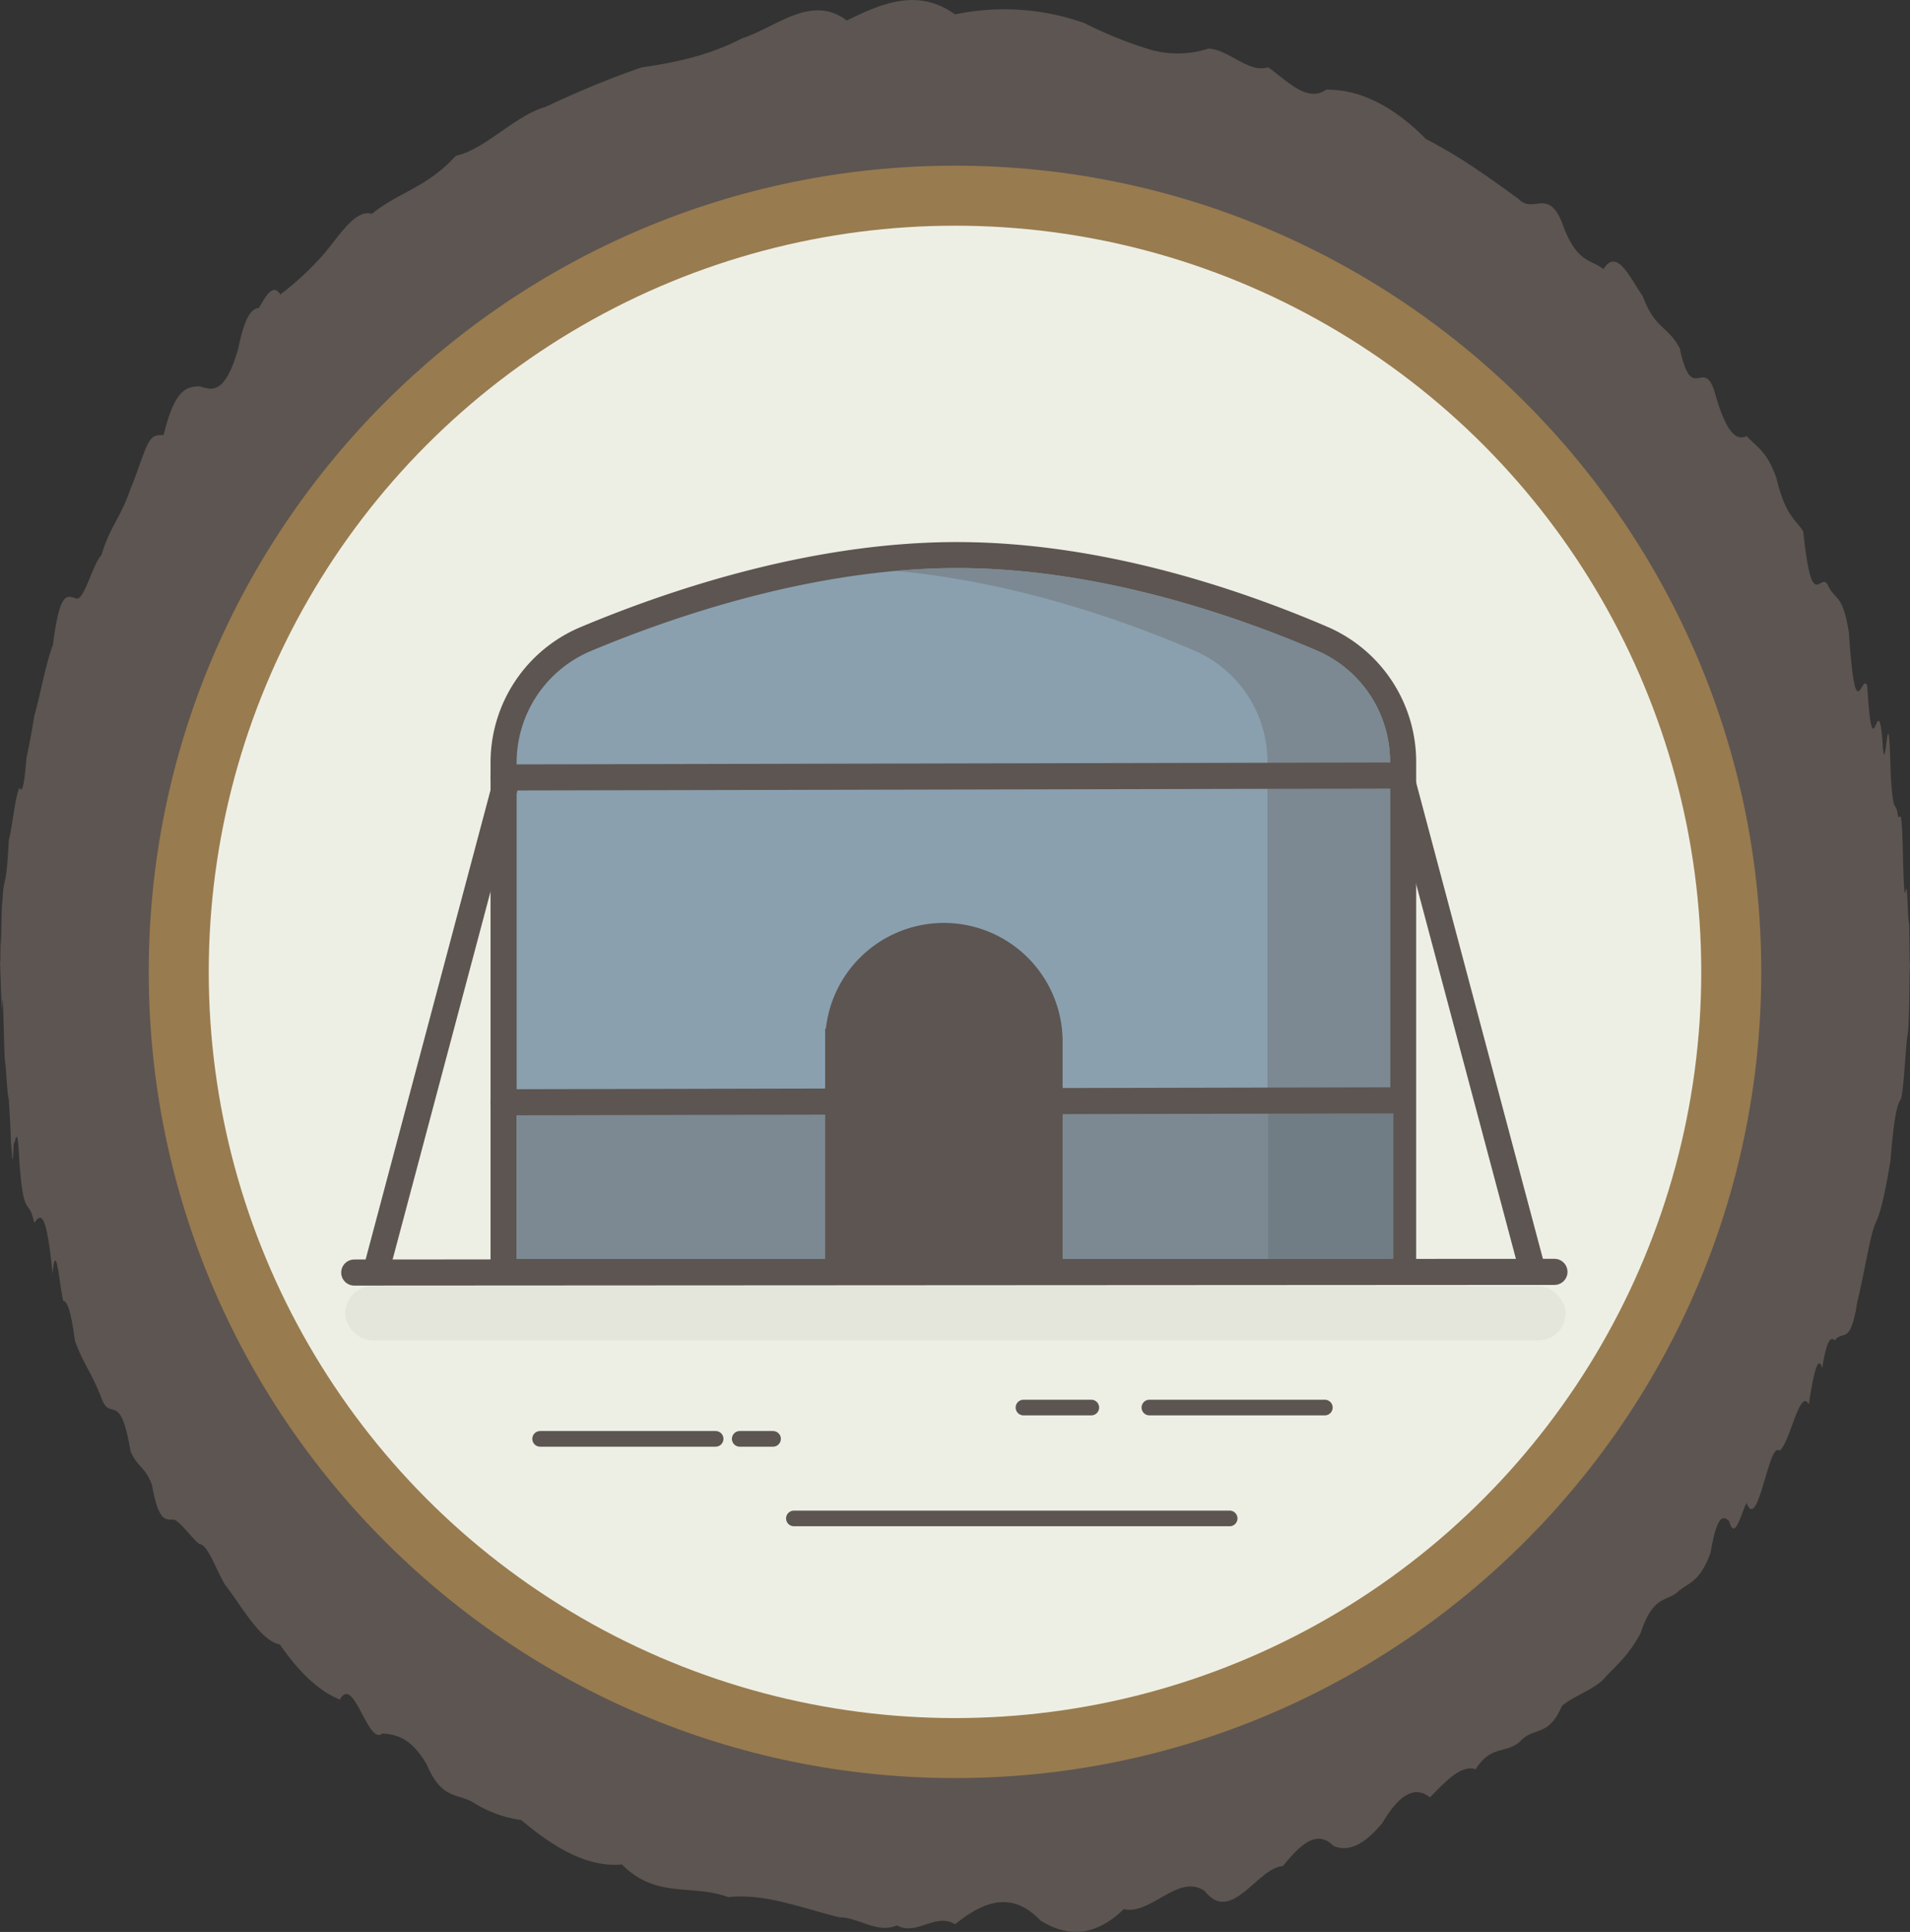 <svg id="Layer_1" data-name="Layer 1" xmlns="http://www.w3.org/2000/svg" viewBox="0 0 366 370.24"><rect x="0" y="0" width="366" height="370.24" fill="#333333" stroke="none"/><defs><style>.cls-1,.cls-10{fill:#5d5551;}.cls-2{fill:#987b4f;}.cls-3{fill:#eeefe4;}.cls-4{fill:#e4e5db;}.cls-5,.cls-6{fill:none;}.cls-10,.cls-5,.cls-6{stroke:#5d5551;stroke-linecap:round;}.cls-5{stroke-width:3px;}.cls-10,.cls-6{stroke-width:5px;}.cls-7{fill:#8aa0af;}.cls-8{fill:#7c8992;}.cls-9{fill:#717d84;}</style></defs><title>icon-circle-yurt</title><path class="cls-1" d="M182.79,368.76c-3.74-2.3-7.45,2.34-11.13.21-3.68,1.68-7.34-1.53-11-1.53-7.24-1.78-14.36-4.67-21.31-3.87-7-2.6-13.76.4-20.39-6.27-6.62.63-13.07-3.28-19.3-8.51a23.23,23.23,0,0,1-9.2-3.37c-3-1.82-6-.46-8.87-7.22-2.9-5.05-5.74-5.82-8.52-6-2.78,2.43-5.5-11.42-8.15-6.49-4-1.61-7.82-5.22-11.5-10.57-1.84-.33-3.64-2.12-5.4-4.37s-3.48-5-5.16-7.14c-1.68-2.88-3.32-7.78-4.91-7.74-1.6-1.38-3.15-3.69-4.66-4.63-1.51-.25-3,1.09-4.39-6.74-1.42-3.63-2.79-3.33-4.11-6.43-2-12.11-3.87-5.21-5.64-10.37-1.77-4.58-3.43-6.43-5-10.76-0.77-5.82-1.52-7.68-2.23-7.64-0.71-2.67-1.4-12.27-2.06-5.24C8.59,231,7.4,233,6.34,234.35c-1.07-5.14-2-.36-2.82-11.52-0.41-8.63-.78-3.33-1.12-3.73-0.17,6.35-.33,1-0.49.2-0.15-4.13-.3-6.25-0.44-8.74-0.28-.16-0.52-6.38-0.73-7.22-0.21-1.62-.38-17.24-0.52-9.78-0.28-1.76-.42-11.75-0.42-7.8,0-4.31,0,3.59.11-6.7,0.07,7,.18-7.9.32-5.81,0.28-6.33.7-1.68,1.25-12.29,0.55-1.66,1.24-8.64,2.05-10,0.41,0.91.85,0.37,1.32-5.66,0.47-2.21,1-4.83,1.51-8.11,1.07-3.67,2.26-10.31,3.57-13.57,1.31-10.56,2.74-9.38,4.29-9,1.55,1.13,3.21-6.32,5-8.24,1.77-5.78,3.65-7,5.64-12.89,1-2.26,2-5.63,3.06-8s2.12-2.07,3.22-2.12c2.19-9,4.49-9.26,6.88-9.33,2.39,0.69,4.88,1.75,7.46-7.39,1.29-6.35,2.6-7.44,3.94-7.66,1.34-2.3,2.7-4.81,4.08-2.54a56.49,56.49,0,0,0,8.54-8c2.93-3.53,5.95-8.43,9-7.46,5.16-4.2,10.53-5,16.1-11.14,5.57-1.15,11.34-7.75,17.28-9.4q4.46-2.12,9-4t9.29-3.52C129,12,135.44,10.73,142,7.34c6.56-2.11,13.25-8.56,20.06-3.41,6.8-3.37,13.72-6.24,20.73-1.17a45.84,45.84,0,0,1,24.8,1.67,80,80,0,0,0,12,4.89,19.12,19.12,0,0,0,11.76,0c3.87,0.11,7.69,4.79,11.45,3.57,3.76,2.68,7.47,6.85,11.12,4.29,6.57-.06,12.94,3.22,19.09,9.44A95.4,95.4,0,0,1,282.09,32c3,2,5.86,4.05,8.7,6.14,2.84,2.94,5.62-2.21,8.33,4.54,2.71,7.71,5.36,6.92,7.94,8.89,2.58-4.18,5.09,1.73,7.53,5.21,2.44,6.49,4.8,5.58,7.09,10,2.29,10.87,4.5,1.6,6.64,8.2,2.14,7.84,4.19,9.63,6.17,8.58,2,2.2,3.87,2.87,5.68,8,1.81,7.39,3.53,7.74,5.16,10.27C347,117.82,348.51,109.6,350,112c1.45,3.32,2.81,1.4,4.08,9.2,1.27,19.07,2.43,7.58,3.51,10.18,1.07,17.71,2-.3,2.91,10.43,0.58,10.18,1.11-12.24,1.6,6.69,0.49,8.21.93,4.66,1.33,7.59,0.39,2.11.74-3.56,1,7.63,0.3,12.57.55,4.79,0.75,7,0.2,1.78.35,9.12,0.45,5.21,0.1,10.67.15,9.87,0.15,9.78,0,0.5,0-5.74-.11,4.76-0.07,4.17-.18,6.82-0.32,7.75-0.28.61-.7,10.11-1.25,12.29-0.55,1-1.24,1.71-2.05,11.93-0.81,4.88-1.76,9.75-2.82,11.87s-2.26,10.13-3.57,15.33c-1.31,8.41-2.74,5.13-4.29,7.24-0.77-.84-1.57,0-2.4,5.31-0.83-2.88-1.69,1.3-2.57,6.92-1.77-3.25-3.65,7.64-5.64,8.91-2-2-4.08,15.82-6.28,10-1.1,2.05-2.22,7.46-3.37,3.47-1.15-1.14-2.32-1.1-3.52,6-2.09,5.9-4.26,5.67-6.5,7.75-2.24,1.73-4.55.63-6.93,7.74-2.38,4.49-4.82,6.25-7.33,9.08-2.51,2.13-5.09,2.76-7.72,4.83-2.64,6.16-5.34,3.88-8.09,6.89-2.76,2.37-5.57.63-8.45,5.28-2.87-.93-5.8,2.41-8.78,5.39-3-2.39-6-.36-9.1,4.9-3.08,3.71-6.21,5.78-9.39,4.39-3.18-3.25-6.4-.18-9.67,3.87-4.9.31-9.9,11.31-15,4.77-5.09-3.43-10.26,4.67-15.51,3.49-5.25,5.1-10.58,5.59-16,2.14-2.7-2.85-5.41-3.76-8.14-3.42S185.55,366.56,182.79,368.76Z" transform="translate(0.21)"/><path class="cls-2" d="M182.79,340.75c-85.19,0-154.5-69.31-154.5-154.5S97.6,31.75,182.79,31.75s154.5,69.31,154.5,154.5S268,340.75,182.79,340.75Z" transform="translate(0.21)"/><circle class="cls-3" cx="183" cy="186.25" r="143"/><rect class="cls-4" x="66.13" y="246.49" width="233.87" height="10.37" rx="5.19" ry="5.19"/><polygon class="cls-3" points="123.88 84.13 123.13 84.13 123.13 84.13 123.88 84.13 123.88 84.13"/><line class="cls-5" x1="253.87" y1="269.74" x2="220.25" y2="269.74"/><line class="cls-5" x1="137.13" y1="275.74" x2="103.5" y2="275.74"/><line class="cls-5" x1="209.12" y1="269.74" x2="196.12" y2="269.74"/><line class="cls-5" x1="148.13" y1="275.74" x2="141.75" y2="275.74"/><line class="cls-5" x1="235.63" y1="290.99" x2="152.13" y2="290.99"/><line class="cls-6" x1="67.88" y1="243.87" x2="297.87" y2="243.74"/><path class="cls-1" d="M93.79,246.24V146.14a28.15,28.15,0,0,1,17.34-26c17.71-7.42,44.58-16.26,72-16.26s53.67,8.81,70.9,16.19A28.17,28.17,0,0,1,271.16,146V246.24H93.79Z" transform="translate(0.21)"/><path class="cls-7" d="M266.16,241.24H98.79v-95.1a23.21,23.21,0,0,1,14.27-21.4c15.84-6.64,42.79-15.87,70.11-15.87s53.47,9.16,68.93,15.79A23.19,23.19,0,0,1,266.16,146v95.27Z" transform="translate(0.21)"/><path class="cls-8" d="M252.09,124.65c-15.46-6.63-41.74-15.79-68.93-15.79-3.94,0-7.87.2-11.77,0.55,22.85,2.06,44,9.57,57.2,15.24A23.19,23.19,0,0,1,242.66,146v95.27h23.5V146A23.19,23.19,0,0,0,252.09,124.65Z" transform="translate(0.21)"/><line class="cls-6" x1="96.5" y1="148.99" x2="267.62" y2="148.62"/><rect class="cls-8" x="99" y="210.87" width="167" height="30.38"/><rect class="cls-9" x="243" y="210.87" width="24" height="30.38"/><line class="cls-6" x1="96.5" y1="211.24" x2="267.62" y2="210.87"/><line class="cls-6" x1="97.13" y1="149.37" x2="72.38" y2="242.37"/><line class="cls-6" x1="268.62" y1="149.37" x2="293.37" y2="242.37"/><path class="cls-10" d="M180.87,179.37h0a20.25,20.25,0,0,1,20.25,20.25v43.5a0,0,0,0,1,0,0h-40.5a0,0,0,0,1,0,0v-43.5a20.25,20.25,0,0,1,20.25-20.25Z"/></svg>